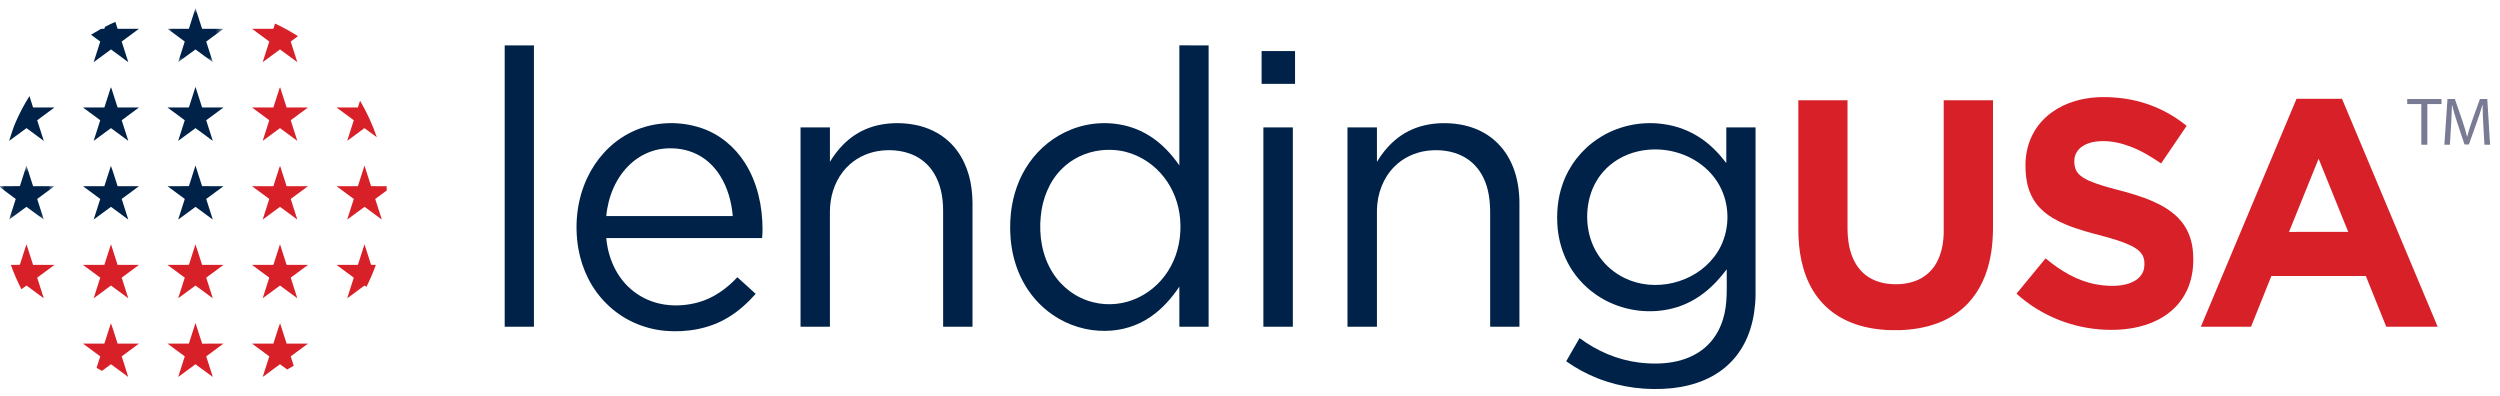 <svg xmlns="http://www.w3.org/2000/svg" width="284" height="45" viewBox="0 0 284 45" fill="none"><mask id="mask0_215_14" style="mask-type:luminance" maskUnits="userSpaceOnUse" x="19" y="0" width="7" height="8"><path d="M19.028 0.929H25.386V7.063H19.028V0.929Z" fill="white"></path></mask><g mask="url(#mask0_215_14)"><path fill-rule="evenodd" clip-rule="evenodd" d="M22.204 0.929C22.463 1.706 22.706 2.489 22.958 3.269C23.767 3.271 24.577 3.268 25.386 3.27C24.733 3.754 24.078 4.236 23.425 4.719C23.675 5.501 23.926 6.282 24.175 7.063C23.516 6.582 22.864 6.091 22.201 5.615C21.55 6.102 20.894 6.581 20.24 7.062C20.488 6.281 20.74 5.5 20.989 4.719C20.336 4.235 19.681 3.755 19.028 3.27C19.838 3.268 20.647 3.271 21.456 3.269C21.704 2.488 21.957 1.709 22.204 0.929Z" fill="#002248"></path></g><path fill-rule="evenodd" clip-rule="evenodd" d="M11.931 3.043C12.317 2.845 12.707 2.654 13.106 2.483C13.191 2.745 13.274 3.008 13.359 3.27C14.168 3.27 14.976 3.269 15.786 3.27C15.133 3.755 14.478 4.236 13.825 4.719C14.074 5.5 14.326 6.28 14.573 7.062C13.917 6.581 13.263 6.096 12.607 5.614C11.95 6.096 11.297 6.581 10.639 7.062C10.888 6.28 11.139 5.5 11.389 4.719C11.04 4.461 10.69 4.202 10.34 3.946C10.688 3.731 11.039 3.523 11.397 3.326C11.534 3.242 11.701 3.277 11.854 3.268C11.879 3.193 11.905 3.118 11.931 3.043Z" fill="#002248"></path><path fill-rule="evenodd" clip-rule="evenodd" d="M57.333 5.154C58.44 5.155 59.548 5.155 60.656 5.154C60.654 15.808 60.655 26.463 60.655 37.117H57.333C57.333 26.463 57.334 15.808 57.333 5.154Z" fill="#002248"></path><path fill-rule="evenodd" clip-rule="evenodd" d="M125.049 17.075C123.38 17.264 121.77 18.013 120.587 19.22C119.18 20.631 118.416 22.593 118.231 24.563C118.002 26.771 118.388 29.096 119.588 30.985C120.611 32.621 122.26 33.855 124.128 34.322C125.869 34.779 127.764 34.574 129.375 33.773C130.911 33.028 132.186 31.773 132.999 30.268C133.878 28.655 134.217 26.771 134.066 24.945C133.933 23.197 133.301 21.478 132.211 20.105C131.188 18.796 129.763 17.809 128.177 17.335C127.167 17.024 126.095 16.964 125.049 17.075ZM133.974 18.791C133.977 14.245 133.975 9.699 133.975 5.153C135.083 5.157 136.191 5.153 137.299 5.155V37.117C136.191 37.116 135.083 37.117 133.975 37.116C133.975 35.6 133.977 34.083 133.974 32.566C133.094 33.869 132.04 35.076 130.741 35.967C129.236 37.021 127.408 37.576 125.578 37.585C123.465 37.623 121.35 36.974 119.604 35.777C118.122 34.77 116.913 33.37 116.1 31.77C114.918 29.451 114.564 26.764 114.84 24.19C115.058 22.164 115.739 20.174 116.913 18.507C118.086 16.819 119.754 15.486 121.656 14.725C123.809 13.854 126.258 13.752 128.474 14.449C129.983 14.929 131.355 15.812 132.459 16.95C133.026 17.509 133.515 18.142 133.974 18.791Z" fill="#002248"></path><path fill-rule="evenodd" clip-rule="evenodd" d="M143.319 5.801C144.585 5.801 145.851 5.8 147.117 5.801C147.117 7.044 147.119 8.286 147.117 9.528C145.85 9.527 144.584 9.529 143.318 9.527C143.319 8.285 143.317 7.043 143.319 5.801Z" fill="#002248"></path><path fill-rule="evenodd" clip-rule="evenodd" d="M12.595 9.91C12.674 10.029 12.704 10.17 12.748 10.305C12.95 10.94 13.154 11.574 13.358 12.209C14.168 12.21 14.977 12.207 15.787 12.21C15.134 12.695 14.478 13.176 13.825 13.661C14.075 14.441 14.326 15.222 14.575 16.003C13.918 15.521 13.263 15.038 12.607 14.555C11.951 15.037 11.297 15.522 10.639 16.002C10.887 15.221 11.14 14.441 11.389 13.66C10.735 13.176 10.079 12.694 9.425 12.21C10.235 12.207 11.045 12.21 11.856 12.208C12.103 11.442 12.344 10.675 12.595 9.91Z" fill="#002248"></path><path fill-rule="evenodd" clip-rule="evenodd" d="M21.457 12.208C21.706 11.427 21.955 10.646 22.209 9.867C22.457 10.648 22.71 11.427 22.957 12.208C23.768 12.211 24.578 12.207 25.389 12.21C24.735 12.694 24.08 13.177 23.425 13.66C23.674 14.442 23.926 15.222 24.175 16.003C23.517 15.522 22.864 15.035 22.206 14.555C21.551 15.039 20.895 15.521 20.239 16.004C20.488 15.222 20.74 14.442 20.989 13.66C20.336 13.176 19.68 12.694 19.026 12.21C19.837 12.207 20.647 12.211 21.457 12.208Z" fill="#002248"></path><path fill-rule="evenodd" clip-rule="evenodd" d="M1.787 13.863C2.231 12.842 2.754 11.857 3.345 10.914C3.479 11.347 3.622 11.776 3.757 12.208C4.567 12.21 5.378 12.208 6.189 12.21C5.535 12.694 4.878 13.175 4.224 13.66C4.474 14.442 4.726 15.222 4.975 16.004C4.319 15.521 3.663 15.04 3.01 14.556C2.35 15.035 1.696 15.522 1.039 16.004C1.273 15.286 1.48 14.556 1.787 13.863Z" fill="#002248"></path><path fill-rule="evenodd" clip-rule="evenodd" d="M75.369 16.886C73.983 17.035 72.661 17.66 71.636 18.607C69.982 20.121 69.074 22.33 68.872 24.545C73.662 24.546 78.452 24.545 83.242 24.546C83.107 22.942 82.669 21.339 81.811 19.97C81.18 18.96 80.299 18.096 79.237 17.557C78.052 16.948 76.685 16.75 75.369 16.886ZM71.305 15.225C73.847 13.828 76.969 13.63 79.701 14.555C81.728 15.24 83.47 16.676 84.613 18.487C86.039 20.716 86.617 23.401 86.624 26.029C86.632 26.367 86.599 26.704 86.574 27.041H68.872C69.059 29.196 69.962 31.345 71.599 32.786C72.531 33.621 73.679 34.203 74.895 34.484C76.352 34.82 77.889 34.741 79.327 34.345C81.049 33.868 82.555 32.794 83.765 31.492C84.457 32.124 85.152 32.752 85.846 33.382C84.933 34.407 83.91 35.346 82.73 36.052C80.596 37.355 78.021 37.793 75.556 37.581C73.091 37.361 70.694 36.288 68.933 34.529C67.225 32.876 66.129 30.639 65.712 28.302C65.235 25.593 65.528 22.719 66.703 20.221C67.675 18.132 69.283 16.327 71.305 15.225Z" fill="#002248"></path><path fill-rule="evenodd" clip-rule="evenodd" d="M100.03 14.165C101.339 13.918 102.694 13.936 104 14.192C105.364 14.464 106.675 15.068 107.716 16.005C109.257 17.374 110.115 19.384 110.366 21.411C110.463 22.164 110.485 22.925 110.477 23.684V37.117H107.141C107.14 32.724 107.144 28.33 107.138 23.936C107.143 22.444 106.868 20.901 106.065 19.624C105.507 18.721 104.667 18.003 103.696 17.585C102.584 17.111 101.344 16.979 100.148 17.108C98.846 17.243 97.576 17.764 96.586 18.632C95.351 19.694 94.594 21.249 94.368 22.855C94.245 23.611 94.284 24.378 94.278 25.14C94.279 29.132 94.278 33.124 94.279 37.116C93.166 37.118 92.054 37.116 90.942 37.117C90.942 29.568 90.943 22.019 90.941 14.47C92.054 14.47 93.166 14.471 94.279 14.469C94.28 15.772 94.275 17.076 94.281 18.379C94.928 17.322 95.734 16.349 96.73 15.607C97.7 14.878 98.842 14.39 100.03 14.165Z" fill="#002248"></path><path fill-rule="evenodd" clip-rule="evenodd" d="M161.774 14.25C163.107 13.934 164.5 13.916 165.849 14.139C166.973 14.329 168.07 14.729 169.023 15.366C170.053 16.044 170.895 16.998 171.475 18.089C172.132 19.318 172.471 20.702 172.568 22.088C172.627 22.682 172.601 23.279 172.607 23.875V37.117C171.499 37.116 170.39 37.118 169.283 37.116C169.284 32.829 169.283 28.543 169.283 24.256C169.289 22.887 169.136 21.482 168.537 20.235C168.04 19.176 167.207 18.269 166.161 17.743C164.934 17.115 163.509 16.959 162.154 17.121C160.748 17.297 159.389 17.922 158.391 18.942C157.117 20.212 156.464 22.022 156.421 23.808C156.42 28.244 156.421 32.681 156.421 37.117H153.074C153.074 29.568 153.074 22.019 153.074 14.47C154.189 14.47 155.305 14.47 156.421 14.47C156.421 15.773 156.42 17.076 156.421 18.379C156.96 17.486 157.618 16.661 158.406 15.978C159.367 15.137 160.535 14.544 161.774 14.25Z" fill="#002248"></path><path fill-rule="evenodd" clip-rule="evenodd" d="M187.228 17.011C185.638 17.152 184.071 17.747 182.851 18.795C181.891 19.606 181.163 20.686 180.753 21.878C179.933 24.286 180.22 27.113 181.717 29.196C182.445 30.222 183.441 31.049 184.571 31.592C187.969 33.243 192.43 32.192 194.73 29.176C196.224 27.264 196.622 24.588 195.861 22.292C195.496 21.164 194.837 20.138 193.987 19.318C192.214 17.6 189.665 16.785 187.228 17.011ZM181.495 15.782C183.669 14.315 186.388 13.723 188.973 14.098C190.504 14.302 191.988 14.863 193.264 15.742C194.369 16.487 195.301 17.463 196.107 18.521C196.113 17.171 196.109 15.82 196.109 14.469C197.217 14.47 198.324 14.471 199.431 14.469C199.43 20.456 199.431 26.442 199.431 32.429C199.424 33.122 199.455 33.818 199.383 34.509C199.281 35.789 199.013 37.064 198.519 38.251C198.076 39.31 197.449 40.297 196.646 41.117C195.799 41.993 194.764 42.675 193.651 43.157C192.479 43.663 191.224 43.958 189.959 44.097C187.104 44.386 184.172 44.036 181.495 42.977C180.232 42.479 179.03 41.827 177.92 41.042C178.427 40.164 178.935 39.286 179.437 38.404C181.412 39.884 183.752 40.886 186.202 41.186C187.668 41.363 189.174 41.358 190.616 41.009C191.724 40.74 192.791 40.25 193.664 39.504C194.657 38.669 195.355 37.512 195.733 36.273C196.306 34.437 196.13 32.492 196.154 30.598C195.396 31.601 194.545 32.542 193.542 33.301C192.636 33.999 191.612 34.545 190.522 34.888C188.011 35.673 185.216 35.461 182.835 34.346C180.816 33.411 179.103 31.805 178.079 29.814C177.457 28.62 177.086 27.3 176.95 25.96C176.797 24.276 176.939 22.55 177.5 20.95C178.221 18.848 179.65 17.003 181.495 15.782Z" fill="#002248"></path><path fill-rule="evenodd" clip-rule="evenodd" d="M143.519 14.47C144.634 14.469 145.75 14.47 146.866 14.47C146.866 22.018 146.866 29.568 146.866 37.117H143.519V14.47Z" fill="#002248"></path><mask id="mask1_215_14" style="mask-type:luminance" maskUnits="userSpaceOnUse" x="0" y="18" width="7" height="7"><path d="M0 24.944V18.808H6.185V24.944H0Z" fill="white"></path></mask><g mask="url(#mask1_215_14)"><path fill-rule="evenodd" clip-rule="evenodd" d="M2.261 21.144C2.504 20.364 2.757 19.587 3.007 18.808C3.258 19.589 3.507 20.37 3.758 21.151C4.567 21.152 5.376 21.15 6.185 21.152C5.533 21.637 4.878 22.117 4.224 22.601C4.473 23.382 4.726 24.163 4.975 24.944C4.317 24.463 3.663 23.976 3.004 23.496C2.35 23.98 1.695 24.462 1.038 24.944C1.288 24.163 1.537 23.383 1.789 22.604C1.203 22.155 0.591 21.739 0.017 21.277C0.013 21.246 0.004 21.183 0 21.152C0.754 21.145 1.507 21.161 2.261 21.144Z" fill="#002248"></path></g><path fill-rule="evenodd" clip-rule="evenodd" d="M12.599 18.843C12.887 19.598 13.099 20.384 13.359 21.151C14.168 21.152 14.976 21.15 15.785 21.152C15.134 21.638 14.477 22.117 13.825 22.601C14.073 23.381 14.326 24.161 14.573 24.942C13.916 24.463 13.262 23.977 12.607 23.496C11.95 23.977 11.297 24.463 10.64 24.942C10.887 24.162 11.139 23.381 11.389 22.601C10.736 22.117 10.08 21.636 9.428 21.152C10.236 21.15 11.046 21.152 11.855 21.151C12.104 20.382 12.344 19.61 12.599 18.843Z" fill="#002248"></path><path fill-rule="evenodd" clip-rule="evenodd" d="M22.206 18.808C22.46 19.587 22.708 20.367 22.956 21.147C23.766 21.157 24.576 21.149 25.387 21.152C24.734 21.637 24.078 22.117 23.426 22.601C23.674 23.382 23.927 24.163 24.175 24.944C23.521 24.462 22.863 23.985 22.214 23.496C21.551 23.972 20.899 24.464 20.239 24.944C20.489 24.163 20.74 23.382 20.99 22.601C20.336 22.117 19.68 21.637 19.028 21.152C19.838 21.149 20.648 21.157 21.459 21.147C21.704 20.367 21.959 19.588 22.206 18.808Z" fill="#002248"></path><path fill-rule="evenodd" clip-rule="evenodd" d="M31.246 2.678C32.146 3.092 33.013 3.578 33.848 4.112C33.574 4.315 33.299 4.516 33.026 4.719C33.275 5.5 33.527 6.28 33.775 7.062C33.117 6.582 32.464 6.095 31.807 5.614C31.151 6.097 30.497 6.581 29.841 7.062C30.087 6.28 30.341 5.501 30.59 4.719C29.937 4.236 29.282 3.756 28.631 3.271C29.438 3.268 30.247 3.27 31.055 3.27C31.119 3.073 31.182 2.875 31.246 2.678Z" fill="#D82028"></path><path fill-rule="evenodd" clip-rule="evenodd" d="M31.666 10.305C31.709 10.172 31.738 10.029 31.821 9.913C32.071 10.677 32.312 11.444 32.559 12.208C33.368 12.21 34.178 12.207 34.987 12.21C34.335 12.696 33.679 13.176 33.026 13.66C33.274 14.441 33.527 15.22 33.774 16.002C33.117 15.523 32.464 15.037 31.807 14.555C31.151 15.038 30.496 15.521 29.84 16.004C30.088 15.222 30.34 14.442 30.59 13.661C29.936 13.175 29.279 12.696 28.627 12.21C29.437 12.207 30.246 12.209 31.056 12.208C31.259 11.574 31.463 10.94 31.666 10.305Z" fill="#D82028"></path><path fill-rule="evenodd" clip-rule="evenodd" d="M235.743 11.476C237.322 11.006 238.994 10.951 240.624 11.112C243.454 11.373 246.199 12.488 248.402 14.299C247.438 15.724 246.462 17.142 245.502 18.569C244.41 17.81 243.257 17.125 242.013 16.651C240.991 16.258 239.901 16.019 238.804 16.028C238.017 16.049 237.197 16.187 236.535 16.64C236.042 16.969 235.688 17.516 235.65 18.117C235.617 18.584 235.674 19.083 235.925 19.489C236.253 19.996 236.8 20.299 237.336 20.539C238.317 20.962 239.351 21.238 240.379 21.52C241.832 21.895 243.287 22.298 244.661 22.915C245.701 23.382 246.706 23.979 247.498 24.814C248.41 25.748 248.946 27.012 249.092 28.307C249.236 29.634 249.158 31.006 248.724 32.275C248.345 33.38 247.692 34.392 246.825 35.171C245.922 35.995 244.815 36.571 243.656 36.932C242.213 37.381 240.687 37.523 239.182 37.457C235.478 37.325 231.829 35.864 229.075 33.362C230.17 32.019 231.278 30.686 232.378 29.348C234.037 30.741 235.963 31.907 238.114 32.302C239.06 32.474 240.035 32.537 240.991 32.401C241.59 32.313 242.189 32.133 242.692 31.784C243.137 31.478 243.481 31.002 243.57 30.46C243.657 29.931 243.62 29.349 243.327 28.888C243.01 28.416 242.512 28.11 242.009 27.872C241.079 27.435 240.089 27.153 239.104 26.876C237.578 26.473 236.039 26.085 234.582 25.466C233.612 25.052 232.667 24.533 231.908 23.788C231.242 23.161 230.753 22.357 230.47 21.488C230.179 20.605 230.084 19.668 230.095 18.741C230.09 17.408 230.424 16.066 231.105 14.918C232.11 13.199 233.86 12.018 235.743 11.476Z" fill="#D82028"></path><path fill-rule="evenodd" clip-rule="evenodd" d="M263.394 18.032C262.271 20.802 261.156 23.575 260.031 26.344C262.273 26.342 264.516 26.347 266.759 26.342C265.637 23.572 264.525 20.798 263.394 18.032ZM260.886 11.223C262.607 11.219 264.328 11.224 266.049 11.22C269.67 19.853 273.303 28.48 276.918 37.115C274.972 37.119 273.027 37.116 271.081 37.117C270.301 35.197 269.534 33.272 268.758 31.35C265.182 31.352 261.605 31.346 258.029 31.353C257.267 33.277 256.484 35.194 255.717 37.116C253.818 37.116 251.918 37.121 250.02 37.114C253.636 28.481 257.268 19.855 260.886 11.223Z" fill="#D82028"></path><path fill-rule="evenodd" clip-rule="evenodd" d="M275.061 11.82H273.461V11.25H277.356V11.82H275.748V16.442H275.061V11.82Z" fill="#797A93"></path><path fill-rule="evenodd" clip-rule="evenodd" d="M282.103 14.162C282.065 13.438 282.02 12.567 282.027 11.92H282.005C281.831 12.529 281.62 13.176 281.363 13.892L280.465 16.412H279.967L279.144 13.939C278.903 13.207 278.699 12.537 278.556 11.92H278.541C278.525 12.567 278.488 13.438 278.442 14.216L278.307 16.442H277.68L278.035 11.25H278.873L279.741 13.761C279.952 14.401 280.125 14.971 280.254 15.51H280.276C280.405 14.986 280.586 14.416 280.812 13.761L281.718 11.25H282.556L282.872 16.442H282.231L282.103 14.162Z" fill="#797A93"></path><path fill-rule="evenodd" clip-rule="evenodd" d="M204.291 11.389H209.879C209.878 15.803 209.879 20.218 209.879 24.632C209.886 25.585 209.839 26.544 209.986 27.489C210.155 28.659 210.569 29.831 211.37 30.716C212.106 31.545 213.158 32.04 214.241 32.204C215.339 32.37 216.486 32.307 217.538 31.934C218.546 31.578 219.423 30.853 219.952 29.916C220.61 28.764 220.827 27.407 220.805 26.093V11.389H226.407V24.886C226.429 26.542 226.37 28.216 225.969 29.83C225.504 31.795 224.522 33.676 222.991 35.008C222.13 35.764 221.121 36.341 220.049 36.735C218.701 37.234 217.264 37.452 215.833 37.505C214.431 37.542 213.017 37.435 211.656 37.086C210.493 36.788 209.37 36.309 208.386 35.616C207.417 34.934 206.591 34.049 205.973 33.035C204.698 30.946 204.287 28.446 204.291 26.027C204.292 21.148 204.291 16.268 204.291 11.389Z" fill="#D82028"></path><path fill-rule="evenodd" clip-rule="evenodd" d="M40.902 11.434C41.671 12.751 42.315 14.143 42.807 15.588C42.338 15.243 41.875 14.891 41.399 14.556C40.751 15.044 40.095 15.521 39.441 16.002C39.688 15.22 39.942 14.441 40.189 13.66C39.535 13.175 38.879 12.694 38.226 12.209C39.037 12.207 39.847 12.21 40.658 12.208C40.739 11.95 40.824 11.693 40.902 11.434Z" fill="#D82028"></path><path fill-rule="evenodd" clip-rule="evenodd" d="M31.653 19.288C31.702 19.139 31.735 18.982 31.819 18.848C32.07 19.614 32.312 20.383 32.559 21.15C33.368 21.152 34.177 21.15 34.986 21.152C34.335 21.638 33.678 22.117 33.026 22.602C33.274 23.382 33.527 24.162 33.775 24.944C33.118 24.463 32.464 23.978 31.808 23.496C31.152 23.978 30.498 24.463 29.841 24.944C30.088 24.162 30.342 23.382 30.59 22.6C29.936 22.117 29.28 21.636 28.628 21.152C29.437 21.15 30.247 21.152 31.056 21.15C31.255 20.53 31.454 19.909 31.653 19.288Z" fill="#D82028"></path><path fill-rule="evenodd" clip-rule="evenodd" d="M41.406 18.808C41.657 19.584 41.912 20.361 42.151 21.142C42.738 21.162 43.326 21.146 43.913 21.15C43.925 21.31 43.934 21.47 43.941 21.631C43.502 21.955 43.061 22.276 42.625 22.604C42.878 23.383 43.126 24.164 43.376 24.944C42.721 24.462 42.064 23.984 41.414 23.496C40.751 23.972 40.101 24.465 39.44 24.943C39.689 24.162 39.94 23.382 40.19 22.602C39.537 22.117 38.881 21.636 38.228 21.152C39.038 21.148 39.848 21.155 40.658 21.149C40.905 20.368 41.158 19.588 41.406 18.808Z" fill="#D82028"></path><path fill-rule="evenodd" clip-rule="evenodd" d="M2.258 30.068C2.516 29.298 2.753 28.521 3.007 27.75C3.258 28.53 3.508 29.309 3.757 30.089C4.567 30.091 5.377 30.089 6.188 30.09C5.535 30.577 4.879 31.057 4.225 31.542C4.473 32.323 4.726 33.103 4.974 33.884C4.318 33.403 3.663 32.922 3.01 32.437C2.816 32.575 2.626 32.717 2.435 32.858C1.974 31.963 1.569 31.039 1.231 30.09C1.572 30.075 1.925 30.121 2.258 30.068Z" fill="#D82028"></path><path fill-rule="evenodd" clip-rule="evenodd" d="M22.202 27.758C22.469 28.53 22.704 29.313 22.957 30.089C23.768 30.091 24.579 30.089 25.389 30.09C24.736 30.576 24.08 31.057 23.426 31.542C23.674 32.324 23.927 33.103 24.175 33.885C23.518 33.403 22.863 32.921 22.209 32.437C21.551 32.918 20.897 33.403 20.24 33.884C20.488 33.103 20.739 32.324 20.989 31.543C20.336 31.057 19.678 30.578 19.026 30.091C19.838 30.085 20.65 30.099 21.462 30.084C21.702 29.306 21.958 28.534 22.202 27.758Z" fill="#D82028"></path><path fill-rule="evenodd" clip-rule="evenodd" d="M41.408 27.75C41.657 28.526 41.912 29.302 42.151 30.081C42.332 30.091 42.513 30.092 42.695 30.09C42.389 30.946 42.031 31.782 41.624 32.594C41.551 32.541 41.479 32.49 41.409 32.438C40.751 32.917 40.099 33.404 39.441 33.884C39.688 33.102 39.942 32.323 40.189 31.542C39.536 31.057 38.878 30.576 38.226 30.09C39.036 30.089 39.847 30.092 40.657 30.089C40.908 29.309 41.156 28.529 41.408 27.75Z" fill="#D82028"></path><path fill-rule="evenodd" clip-rule="evenodd" d="M11.855 30.09C12.107 29.31 12.354 28.529 12.607 27.748C12.858 28.529 13.107 29.31 13.358 30.09C14.168 30.091 14.978 30.089 15.788 30.091C15.136 30.577 14.477 31.057 13.825 31.544C14.075 32.324 14.326 33.103 14.573 33.885C13.916 33.404 13.263 32.918 12.607 32.437C11.95 32.919 11.296 33.404 10.639 33.885C10.887 33.103 11.14 32.324 11.389 31.543C10.735 31.058 10.079 30.577 9.425 30.091C10.235 30.089 11.045 30.091 11.855 30.09Z" fill="#D82028"></path><path fill-rule="evenodd" clip-rule="evenodd" d="M31.056 30.09C31.308 29.31 31.555 28.529 31.808 27.75C32.06 28.529 32.307 29.31 32.559 30.09C33.369 30.09 34.178 30.088 34.988 30.091C34.336 30.578 33.679 31.057 33.026 31.542C33.275 32.323 33.527 33.103 33.775 33.884C33.118 33.404 32.464 32.92 31.809 32.437C31.151 32.915 30.503 33.405 29.843 33.878C30.088 33.099 30.341 32.322 30.59 31.543C29.937 31.057 29.279 30.577 28.627 30.091C29.436 30.088 30.247 30.091 31.056 30.09Z" fill="#D82028"></path><path fill-rule="evenodd" clip-rule="evenodd" d="M12.6 36.719C12.883 37.479 13.1 38.263 13.359 39.033C14.168 39.035 14.976 39.032 15.786 39.034C15.134 39.519 14.477 39.999 13.825 40.484C14.069 41.263 14.334 42.037 14.565 42.821C13.913 42.339 13.259 41.858 12.607 41.378C12.266 41.63 11.924 41.879 11.585 42.132C11.376 42.024 11.173 41.907 10.969 41.792C11.11 41.356 11.249 40.919 11.388 40.483C10.736 39.999 10.08 39.519 9.428 39.034C10.236 39.032 11.045 39.034 11.854 39.033C12.105 38.263 12.345 37.488 12.6 36.719Z" fill="#D82028"></path><path fill-rule="evenodd" clip-rule="evenodd" d="M21.457 39.031C21.708 38.251 21.952 37.469 22.21 36.691C22.463 37.473 22.702 38.261 22.969 39.038C23.775 39.027 24.58 39.036 25.387 39.034C24.735 39.519 24.078 39.998 23.426 40.484C23.675 41.264 23.927 42.044 24.176 42.825C23.518 42.345 22.864 41.859 22.207 41.378C21.55 41.859 20.897 42.345 20.24 42.825C20.488 42.044 20.74 41.264 20.989 40.484C20.336 39.999 19.68 39.518 19.027 39.033C19.837 39.031 20.647 39.036 21.457 39.031Z" fill="#D82028"></path><path fill-rule="evenodd" clip-rule="evenodd" d="M31.056 39.033C31.316 38.265 31.527 37.479 31.817 36.722C32.069 37.491 32.309 38.264 32.56 39.033C33.369 39.034 34.177 39.032 34.986 39.035C34.333 39.518 33.68 40 33.026 40.482C33.138 40.837 33.253 41.192 33.366 41.547C33.121 41.695 32.875 41.841 32.624 41.977C32.35 41.779 32.08 41.578 31.807 41.378C31.151 41.86 30.497 42.344 29.84 42.825C30.088 42.045 30.339 41.264 30.59 40.484C29.938 39.998 29.279 39.521 28.629 39.033C29.438 39.033 30.247 39.033 31.056 39.033Z" fill="#D82028"></path></svg>